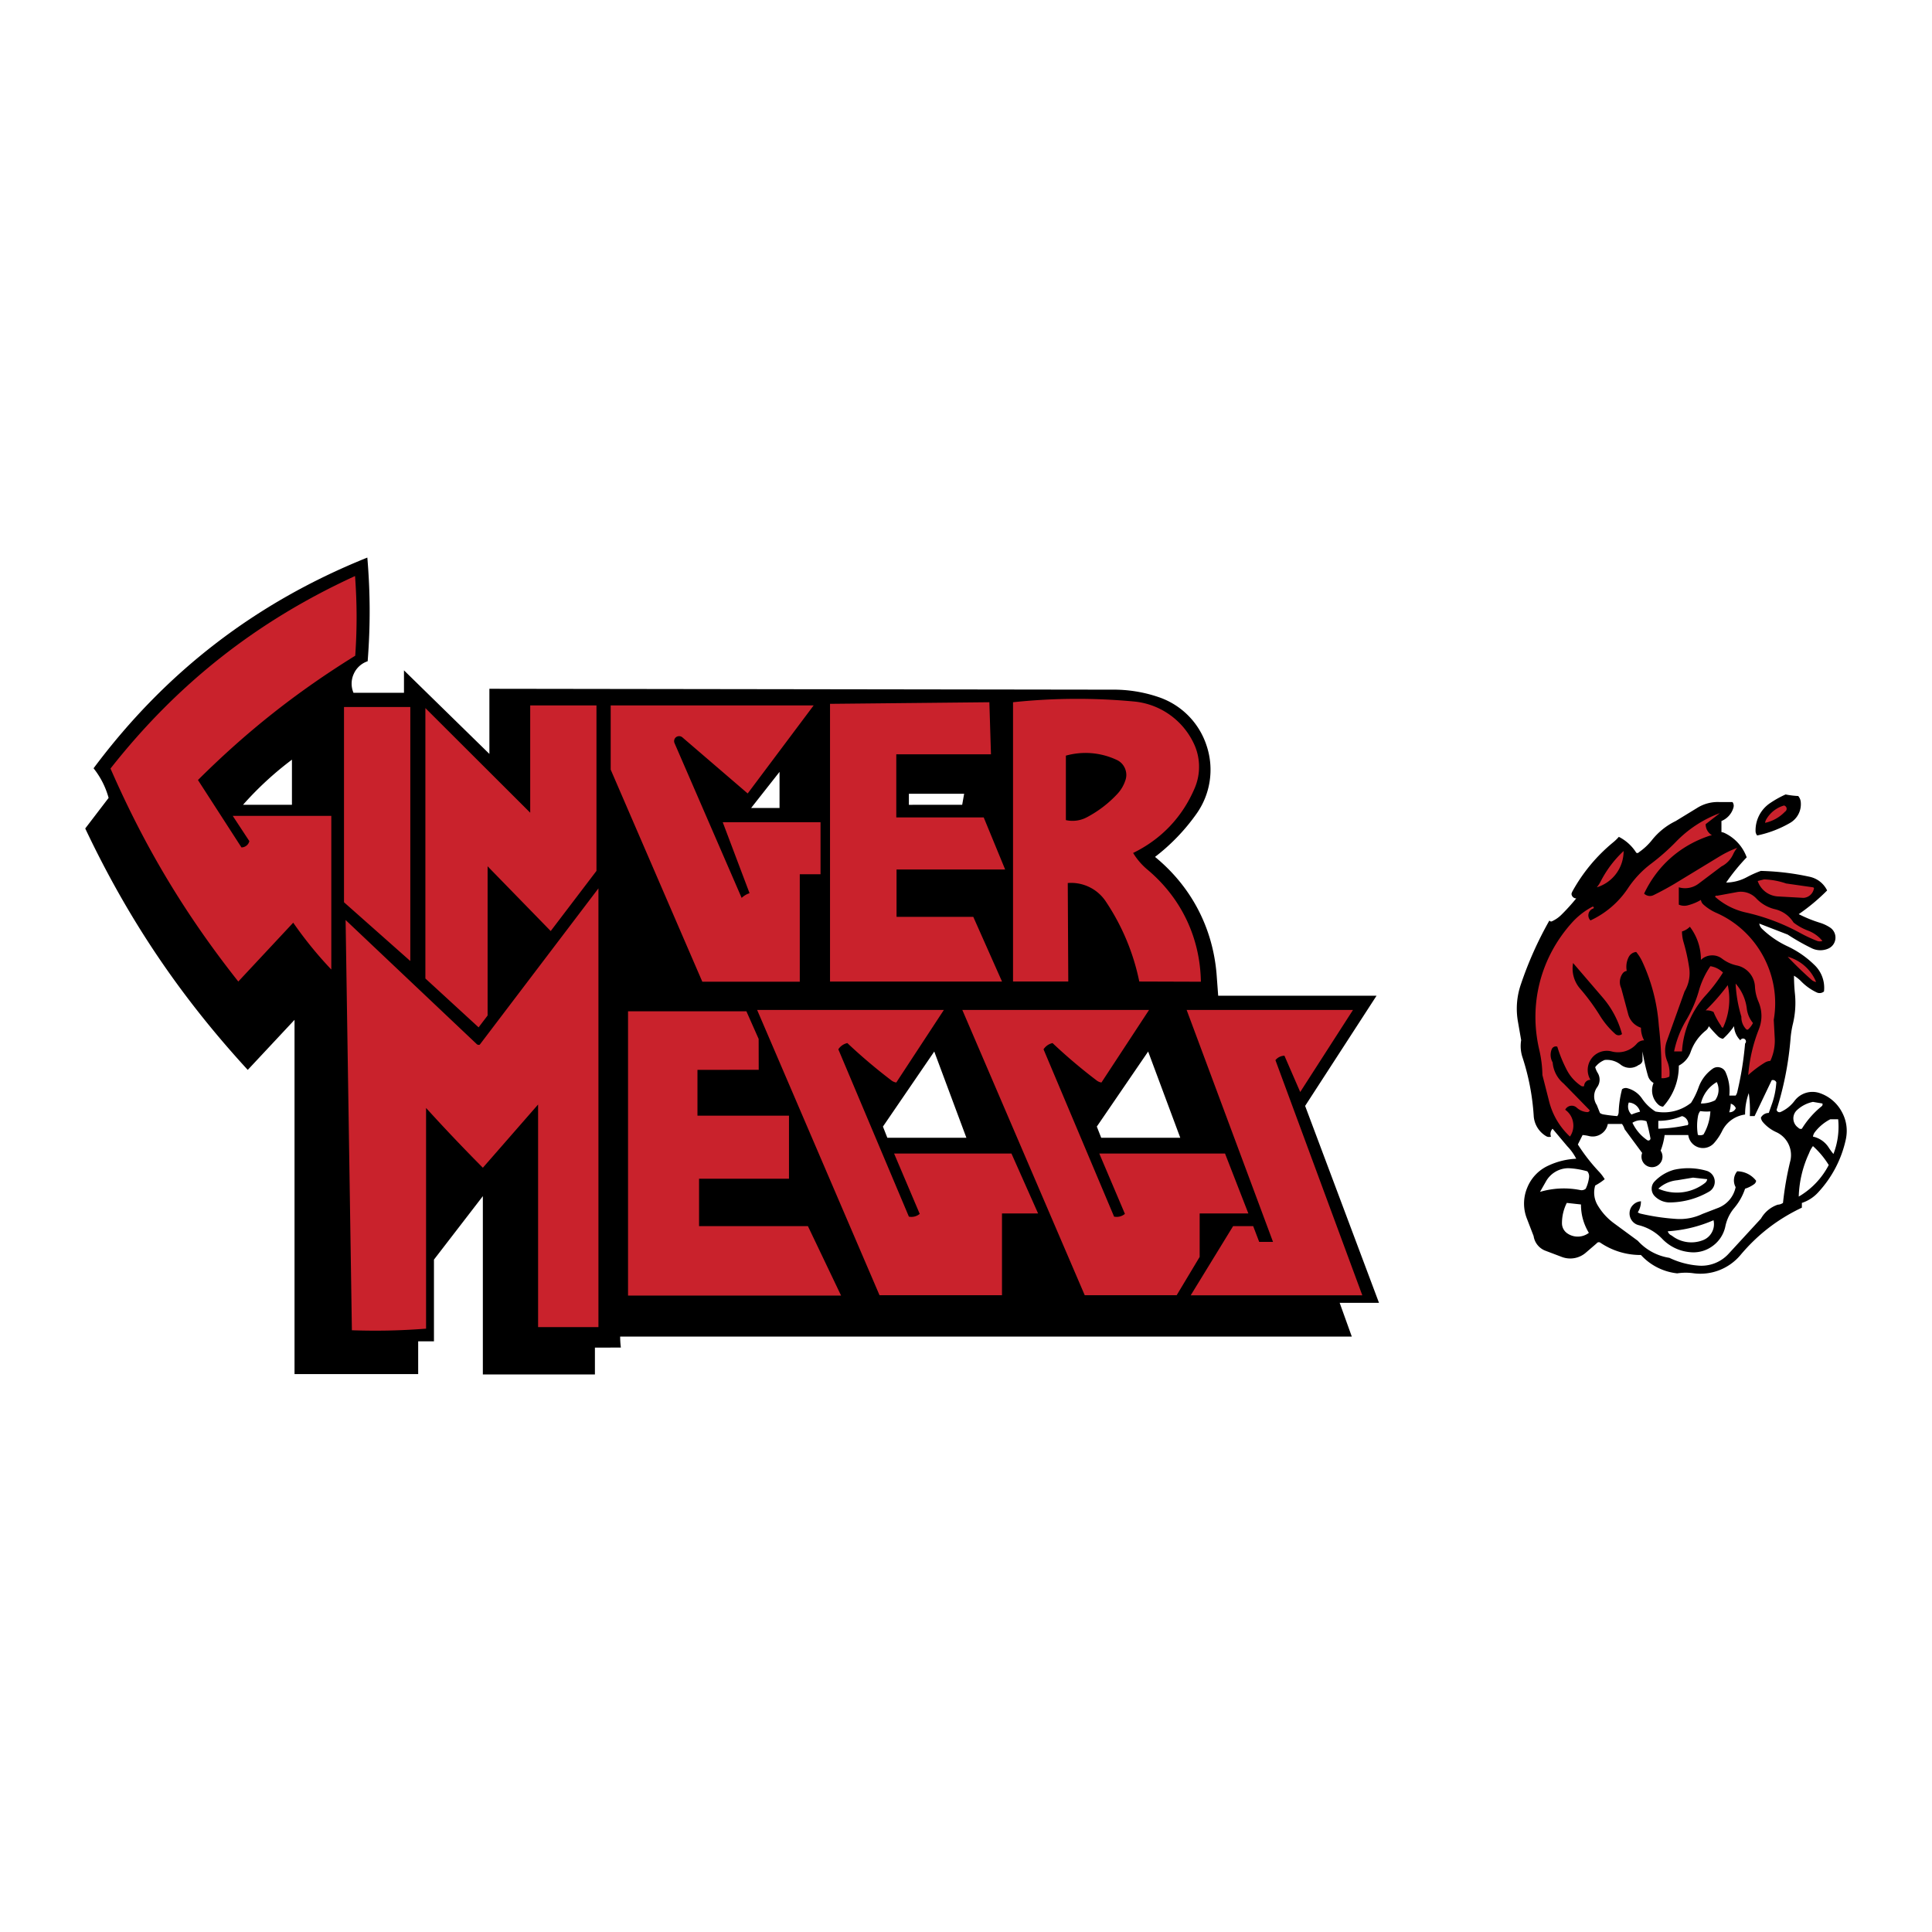 <svg xmlns="http://www.w3.org/2000/svg" width="2500" height="2500" viewBox="0 0 192.756 192.756"><g fill-rule="evenodd" clip-rule="evenodd"><path fill="#fff" d="M0 0h192.756v192.756H0V0z"/><path d="M173.006 102.381a6.621 6.621 0 0 1-1.104 1.26.94.94 0 0 1-.504-.258c-.33-.33-.615-.643-.91-1.002a.856.856 0 0 1-.283.422 4.707 4.707 0 0 0-1.533 2.168 2.452 2.452 0 0 1-1.176 1.346 5.995 5.995 0 0 1-1.574 4.094.77.77 0 0 1-.463-.199 1.916 1.916 0 0 1-.482-2.164 1.21 1.21 0 0 1-.562-.719 20.699 20.699 0 0 1-.541-2.43v.947a.595.595 0 0 1-.387.408 1.485 1.485 0 0 1-1.764-.01 2.213 2.213 0 0 0-1.617-.49 2.157 2.157 0 0 0-.953.719c.059.207.137.389.25.572.275.447.25 1.012-.062 1.438a1.548 1.548 0 0 0-.027 1.77l.311.787a.82.82 0 0 0 .359.148c.469.078.9.129 1.375.166a.706.706 0 0 0 .135-.395c.031-.795.137-1.514.336-2.281a.602.602 0 0 1 .549-.102 2.52 2.52 0 0 1 1.424.996c.367.545.805.969 1.361 1.324a4.343 4.343 0 0 0 3.553-.867c.312-.492.545-.971.744-1.52a3.857 3.857 0 0 1 1.406-1.877.85.85 0 0 1 .736-.131.84.84 0 0 1 .566.486c.326.75.445 1.508.365 2.32h.631a.958.958 0 0 0 .168-.377c.385-1.637.627-3.148.775-4.82a.273.273 0 0 0 .084-.232.295.295 0 0 0-.127-.213.295.295 0 0 0-.246-.037.291.291 0 0 0-.182.166 2.121 2.121 0 0 1-.631-1.413zm-1.723 5.578a1.763 1.763 0 0 1-.168 1.82 3.046 3.046 0 0 1-1.414.316 3.333 3.333 0 0 1 1.582-2.136zm5.483-.186l-1.711 3.58h-.475a12.37 12.37 0 0 0-.105-2.291 6.214 6.214 0 0 0-.367 2.135 2.976 2.976 0 0 0-2.281 1.625 5.42 5.42 0 0 1-.805 1.211 1.478 1.478 0 0 1-2.582-.791h-2.361a6.629 6.629 0 0 1-.398 1.564 1.048 1.048 0 1 1-1.842.225l-1.752-2.371a1.756 1.756 0 0 0-.258-.52h-1.418c-.08.42-.314.77-.674 1a1.52 1.52 0 0 1-1.193.207 3.926 3.926 0 0 0-.648-.105l-.473.943a18.168 18.168 0 0 0 2.137 2.742c.211.229.381.457.541.721-.305.25-.604.447-.947.631a2.463 2.463 0 0 0 .238 1.959c.43.723.955 1.307 1.633 1.807l2.379 1.748a5.35 5.35 0 0 0 3.148 1.701 8.104 8.104 0 0 0 2.887.775 3.67 3.67 0 0 0 3.002-1.156l3.254-3.537a3.054 3.054 0 0 1 1.674-1.385.962.962 0 0 0 .52-.178c.16-1.477.393-2.811.746-4.25a2.515 2.515 0 0 0-1.42-2.811 3.81 3.81 0 0 1-1.328-.994.891.891 0 0 1-.203-.449.89.89 0 0 1 .787-.471l.367-1.045c.217-.668.34-1.303.387-2.006a.373.373 0 0 0-.188-.199.378.378 0 0 0-.271-.015zm4.113 2.163l.943.16a.237.237 0 0 1-.074.275 8.846 8.846 0 0 0-1.973 2.24.307.307 0 0 1-.352-.094 1.119 1.119 0 0 1-.496-.852 1.112 1.112 0 0 1 .369-.918 3.291 3.291 0 0 1 1.583-.811zm-18.375.062c.529.031.986.398 1.123.914a6.357 6.357 0 0 0-.852.285 1.111 1.111 0 0 1-.271-1.199zm10.176.115a.814.814 0 0 1 .504.449.664.664 0 0 1-.66.406c.093-.282.14-.554.156-.855zm-2.035.77a4.547 4.547 0 0 1-1.016-.029 1.13 1.13 0 0 0-.217.496 5.32 5.32 0 0 0-.016 1.875.705.705 0 0 0 .562-.039 5.11 5.11 0 0 0 .687-2.303zm-2.833.471a.822.822 0 0 1 .627.754.159.159 0 0 1-.055.131c-.039.033-.09.043-.137.033-.951.203-1.828.309-2.797.34v-.787a6.047 6.047 0 0 0 2.362-.471zm14.795.316h.787a7.51 7.51 0 0 1-.471 3.463 5.992 5.992 0 0 1-.475-.646 2.477 2.477 0 0 0-1.57-1.088c.029-.174.098-.33.211-.471a4.575 4.575 0 0 1 1.518-1.258zm-19.738.348c.424-.27.928-.322 1.4-.152.158.559.279 1.076.387 1.65a.206.206 0 0 1-.318.232 4.323 4.323 0 0 1-1.469-1.73zm18.01 2.328a8.575 8.575 0 0 1 1.574 1.889 7.785 7.785 0 0 1-2.992 3.148 11.004 11.004 0 0 1 1.033-4.334 2.64 2.64 0 0 1 .385-.703zm-24.402 2.205c.66.031 1.254.133 1.889.311a.77.77 0 0 1 .174.6 3.682 3.682 0 0 1-.33 1.135.634.634 0 0 1-.521.141 8.386 8.386 0 0 0-4.043.176l.586-1.027a2.581 2.581 0 0 1 2.245-1.336zm10.548.156a6.546 6.546 0 0 1 3.277.115 1.14 1.14 0 0 1 .201 2.075 7.944 7.944 0 0 1-3.848 1.07 2.095 2.095 0 0 1-1.561-.623 1.048 1.048 0 0 1-.305-.727 1.021 1.021 0 0 1 .283-.736 4.264 4.264 0 0 1 1.953-1.174zm6.295.154a2.41 2.41 0 0 1 1.891.947.503.503 0 0 1-.223.352 3.11 3.11 0 0 1-.881.436 5.875 5.875 0 0 1-1.059 1.9 4.122 4.122 0 0 0-.91 1.863 3.222 3.222 0 0 1-1.279 1.963 3.213 3.213 0 0 1-2.268.605 4.353 4.353 0 0 1-2.768-1.346 4.893 4.893 0 0 0-2.312-1.342 1.179 1.179 0 0 1-.701-.467 1.195 1.195 0 0 1-.225-.812 1.16 1.16 0 0 1 .363-.762c.211-.207.475-.326.77-.346 0 .4-.105.766-.316 1.104a.848.848 0 0 0 .312.137 21.78 21.78 0 0 0 3.543.52 5.234 5.234 0 0 0 2.6-.5l1.578-.609a2.809 2.809 0 0 0 1.729-2.064 1.418 1.418 0 0 1 .156-1.579zm-4.406.631l1.414.156a.58.58 0 0 1-.221.377 4.574 4.574 0 0 1-4.656.57 3.221 3.221 0 0 1 1.887-.842l1.576-.261zm-12.594 2.522l1.414.156c0 1.021.262 1.957.787 2.832-.643.492-1.541.5-2.193.021a1.22 1.22 0 0 1-.49-1 4.465 4.465 0 0 1 .482-2.009zm14.639 1.73c-1.49.641-2.947.992-4.564 1.102a.655.655 0 0 0 .391.424 3.167 3.167 0 0 0 3.076.479c.402-.145.721-.416.928-.793s.265-.792.169-1.212zm.633-41.72h1.258a.6.6 0 0 1 .102.526 2.046 2.046 0 0 1-1.203 1.363v1.103c.115.018.217.047.322.098a4.294 4.294 0 0 1 2.197 2.423 20.002 20.002 0 0 0-2.049 2.517 4.508 4.508 0 0 0 2.074-.544c.465-.247.898-.442 1.389-.62 1.689.047 3.221.229 4.871.587.768.17 1.393.66 1.74 1.364a19.585 19.585 0 0 1-2.832 2.364c.689.349 1.342.617 2.082.849.369.112.695.261 1.021.472.385.243.598.678.555 1.131s-.334.837-.758 1.004a1.968 1.968 0 0 1-1.604-.054 22.04 22.04 0 0 1-2.4-1.364l-2.832-1.095c.033.203.127.38.275.522a9.332 9.332 0 0 0 2.547 1.745 9.647 9.647 0 0 1 2.65 1.832 3.14 3.14 0 0 1 .982 2.672.672.672 0 0 1-.729.094 5.404 5.404 0 0 1-1.549-1.105 3.403 3.403 0 0 0-.715-.562c.004.625.033 1.189.096 1.811a8.987 8.987 0 0 1-.223 3.074 9.608 9.608 0 0 0-.213 1.361 32.131 32.131 0 0 1-1.393 7.133c.014.09.068.166.148.207.08.043.17.047.254.01a3.532 3.532 0 0 0 1.389-1.113 2.237 2.237 0 0 1 2.496-.775 3.927 3.927 0 0 1 2.182 1.811c.494.865.643 1.822.439 2.799a11.278 11.278 0 0 1-2.742 5.277 3.81 3.81 0 0 1-1.646 1.076v.471c-2.434 1.158-4.42 2.691-6.15 4.756a5.222 5.222 0 0 1-4.711 1.783 5.476 5.476 0 0 0-1.576.016 5.732 5.732 0 0 1-3.619-1.832 7.14 7.14 0 0 1-4.059-1.232.24.24 0 0 0-.193-.037.239.239 0 0 0-.162.105l-1.104.949a2.374 2.374 0 0 1-2.354.418l-1.643-.623a1.857 1.857 0 0 1-1.193-1.469l-.678-1.76a4.096 4.096 0 0 1 .037-3.053 4.094 4.094 0 0 1 2.107-2.213 7.322 7.322 0 0 1 2.785-.689 5.11 5.11 0 0 0-.896-1.25l-1.465-1.742a.749.749 0 0 0-.156.787.564.564 0 0 1-.486-.047 2.535 2.535 0 0 1-1.24-2.053 23.543 23.543 0 0 0-1.105-5.773 3.593 3.593 0 0 1-.146-1.754l-.318-1.828a7.442 7.442 0 0 1 .291-3.742 36.467 36.467 0 0 1 2.846-6.369.217.217 0 0 0 .113.091.201.201 0 0 0 .145-.011c.363-.17.668-.38.951-.663.533-.53.992-1.038 1.469-1.621a.462.462 0 0 1-.334-.138.458.458 0 0 1-.139-.333c.029-.098.066-.185.117-.275a16.854 16.854 0 0 1 4.031-4.838c.211-.174.393-.348.574-.555a4.387 4.387 0 0 1 1.732 1.574.177.177 0 0 0 .139.04.186.186 0 0 0 .127-.076 6.05 6.05 0 0 0 1.287-1.193 6.839 6.839 0 0 1 2.383-1.919l2.125-1.298a3.844 3.844 0 0 1 2.287-.597zm6.556-.761c.428.083.822.134 1.262.156.148.178.236.385.254.621a2.153 2.153 0 0 1-1.078 2.067 11.005 11.005 0 0 1-3.271 1.248.679.679 0 0 1-.162-.428 3.276 3.276 0 0 1 1.486-2.825c.494-.331.968-.593 1.509-.839zM29.127 75.792a32.854 32.854 0 0 0-4.881 4.504h4.881v-4.504zm48.647 1.219l-2.833 3.601h2.833v-3.601zm12.906 2.183h5.513l-.196 1.103H90.68v-1.103zm2.531 25.718l3.206 8.604H88.53l-.439-1.117 5.12-7.487zm21.34 0l3.205 8.604h-7.887l-.439-1.117 5.121-7.487zM36.649 55.629c.298 3.547.309 6.792.033 10.343a2.325 2.325 0 0 0-1.389 1.266 2.327 2.327 0 0 0-.025 1.882h5.037v-2.238l8.522 8.337V68.72l62.093.087a13.869 13.869 0 0 1 4.664.74 7.586 7.586 0 0 1 4.812 4.889 7.583 7.583 0 0 1-1.037 6.778 19.89 19.89 0 0 1-4.121 4.279c3.594 2.948 5.738 7.017 6.137 11.647l.164 2.205h15.799l-7.125 10.992 7.369 19.645h-3.924l1.211 3.369H61.872c.003.377.025.719.072 1.096l-2.589.004v2.676H48.174V119.34l-4.878 6.332v8.152h-1.574v3.27H29.385V101.75l-4.667 4.994C17.944 99.365 12.79 91.712 8.504 82.657l2.332-3.05a8.23 8.23 0 0 0-1.501-2.955c7.176-9.618 16.181-16.548 27.314-21.023z"/><path d="M35.423 57.471c.199 2.727.207 5.219.019 7.949-5.857 3.63-10.808 7.543-15.692 12.403l4.34 6.723a.814.814 0 0 0 .787-.627l-1.657-2.521h9.835v15.333a39.207 39.207 0 0 1-3.8-4.675l-5.48 5.871c-5.302-6.701-9.334-13.421-12.75-21.25 6.665-8.468 14.603-14.717 24.398-19.206zm65.647 12.591a60.839 60.839 0 0 1 12.076-.073 7.356 7.356 0 0 1 5.889 4.044 5.422 5.422 0 0 1 .148 4.627c-1.229 2.869-3.324 5.07-6.131 6.44a6.663 6.663 0 0 0 1.457 1.687c3.352 2.822 5.232 6.778 5.303 11.16l-6.146-.02a22.358 22.358 0 0 0-3.305-7.934 4.154 4.154 0 0 0-3.83-1.894l.051 9.828h-5.512V70.062zm-2.361 0l-15.898.16v27.706h17.16l-2.867-6.455h-7.656v-4.722h10.836l-2.139-5.197h-8.723v-6.295h9.447l-.16-5.197zm-37.781.316h20.251l-6.582 8.787-6.521-5.603a.506.506 0 0 0-.62-.018.5.5 0 0 0-.159.595l6.698 15.445a2.08 2.08 0 0 1 .787-.471l-2.676-7.083h9.759v5.193h-2.071v10.725h-9.723l-9.143-21.165v-6.405zm-26.607.16h6.615v25.345l-6.615-5.864V70.538zm8.12.108l10.458 10.438V70.378h6.611v16.511l-4.566 6.002-6.295-6.462v14.888l-.899 1.182-5.309-4.875V70.646zm63.903 4.744a7.307 7.307 0 0 1 5.021.403c.396.167.693.464.867.855.17.396.189.816.043 1.219a3.66 3.66 0 0 1-.852 1.403 11.437 11.437 0 0 1-2.941 2.245 3.05 3.05 0 0 1-2.139.308V75.39h.001zM59.707 88.63l-11.844 15.599a.291.291 0 0 1-.294-.055L34.481 91.789l.627 40.932c2.546.084 4.863.037 7.401-.16v-22.02a182.19 182.19 0 0 0 5.665 5.965l5.512-6.309v22.209h6.02V88.63h.001zm75.281 12.134l-5.266 8.186-1.574-3.623c-.355.014-.674.17-.898.443l8.668 23.463h-17.121l4.229-6.9h2.006l.598 1.572h1.379l-8.617-23.141h16.596zm-59.448 0h18.629l-4.747 7.238a1.038 1.038 0 0 1-.486-.209 54.054 54.054 0 0 1-4.396-3.725 1.436 1.436 0 0 0-.899.623l7.039 16.693a1.28 1.28 0 0 0 1.081-.275l-2.557-6.021h11.709l2.658 5.98h-3.602v8.156H87.75l-12.21-28.46zm-12.881.134v28.359h21.254l-3.307-6.926H69.745v-4.727h8.972v-6.295h-9.131v-4.566l6.111-.01-.007-3.08-1.222-2.756H62.659v.001zm33.352-.134h18.629l-4.748 7.238a1.03 1.03 0 0 1-.484-.209 53.884 53.884 0 0 1-4.396-3.725 1.432 1.432 0 0 0-.898.623l7.039 16.693c.391.076.775-.021 1.08-.275l-2.557-6.021h12.545l2.328 5.98h-4.859v4.334l-2.293 3.822h-9.174l-12.212-28.46zM177.992 80.365a.339.339 0 0 1 .258.275.344.344 0 0 1-.164.345 3.866 3.866 0 0 1-1.984 1.11.952.952 0 0 1 .135-.374 3.01 3.01 0 0 1 1.755-1.356zm.365 15.09a4.298 4.298 0 0 1 2.836 2.518.882.882 0 0 1-.467-.227 36.568 36.568 0 0 1-2.369-2.291zm-7.712.943a8.382 8.382 0 0 0-1.16 2.494 12.279 12.279 0 0 1-1.236 2.865 9.928 9.928 0 0 0-1.223 3.141h.787a9.145 9.145 0 0 1 2.357-5.584 15.534 15.534 0 0 0 1.732-2.285 2.3 2.3 0 0 0-1.257-.631zm2.519 1.733a4.627 4.627 0 0 1 1.117 2.514c.07.533.273 1.004.613 1.422a2.143 2.143 0 0 1-.465.623.156.156 0 0 1-.107.041.175.175 0 0 1-.105-.047 1.696 1.696 0 0 1-.479-1.248 13.489 13.489 0 0 1-.574-3.305zm-.785.156a6.665 6.665 0 0 1-.477 4.25.231.231 0 0 1-.191-.191 7.092 7.092 0 0 1-.752-1.383 1.49 1.49 0 0 0-.785-.154 21.085 21.085 0 0 0 2.205-2.522zm-10.391-13.382a3.775 3.775 0 0 1-2.676 3.623c.145-.174.26-.348.365-.547a11.04 11.04 0 0 1 2.311-3.076zM173.32 89a2.113 2.113 0 0 1 1.9.631 3.75 3.75 0 0 0 1.865 1.081 2.986 2.986 0 0 1 1.859 1.331c.453.348.91.602 1.443.805a3.357 3.357 0 0 1 1.434 1.03.776.776 0 0 1-.557-.015 14.637 14.637 0 0 1-1.66-.779 20.841 20.841 0 0 0-5.502-2.063 6.901 6.901 0 0 1-2.988-1.549.142.142 0 0 1 .072-.098.148.148 0 0 1 .125-.004l2.009-.37zm2.678-1.262a7.496 7.496 0 0 1 2.203.406l2.678.384a.122.122 0 0 1 .094.073c.014.04.012.083-.014.116a1.124 1.124 0 0 1-1.027.863l-2.541-.142a2.261 2.261 0 0 1-2.025-1.541l.632-.159zm-19.051 8.344l2.924 3.406a9.303 9.303 0 0 1 1.957 3.68.508.508 0 0 1-.666-.004 8.263 8.263 0 0 1-1.518-1.801 20.831 20.831 0 0 0-1.998-2.725 3.06 3.06 0 0 1-.699-2.556zm1.66 14.691l-2.604-2.666a3.055 3.055 0 0 1-1.094-2.107 1.5 1.5 0 0 1-.096-1.309c.041-.107.119-.195.225-.246s.223-.059.334-.018c.246.805.537 1.52.922 2.27.34.668.809 1.201 1.428 1.625.1.068.219.084.326.039a.626.626 0 0 1 .633-.627 1.907 1.907 0 0 1 2.114-2.832 2.475 2.475 0 0 0 2.506-.77.968.968 0 0 1 .732-.338 2.586 2.586 0 0 1-.314-1.258 1.933 1.933 0 0 1-1.27-1.338l-.697-2.596a1.468 1.468 0 0 1 .135-1.477.616.616 0 0 1 .414-.258 2.136 2.136 0 0 1 .205-1.403.933.933 0 0 1 .74-.486c.258.319.457.635.627 1.008a18.238 18.238 0 0 1 1.629 6.354c.203 1.791.287 3.432.262 5.232.279.02.537-.031.787-.156a3.056 3.056 0 0 0-.207-1.525 2.804 2.804 0 0 1-.047-2.02l1.773-4.955a3.567 3.567 0 0 0 .457-2.387 18.635 18.635 0 0 0-.545-2.483 3.937 3.937 0 0 1-.17-1.113c.305-.094.562-.247.787-.471a5.404 5.404 0 0 1 1.102 3.304 1.614 1.614 0 0 1 1.027-.446c.391-.025.758.083 1.072.319.457.348.943.569 1.506.689 1 .214 1.74 1.089 1.787 2.11.029.537.143 1.016.355 1.51.377.891.389 1.846.033 2.744a15.786 15.786 0 0 0-1.059 4.566 10.99 10.99 0 0 1 1.646-1.236c.174-.105.355-.164.559-.178a4.755 4.755 0 0 0 .438-2.277l-.098-1.818c.77-4.424-1.625-8.877-5.736-10.676a4.79 4.79 0 0 1-1.273-.82.768.768 0 0 1-.258-.468c-.428.25-.848.421-1.326.544a1.38 1.38 0 0 1-.879-.072v-1.73a2.233 2.233 0 0 0 1.977-.366l2.275-1.715a2.534 2.534 0 0 0 1.178-1.233c.109-.229.232-.428.395-.624-.641.243-1.203.519-1.791.875l-4.504 2.738a30.42 30.42 0 0 1-2.064 1.113.825.825 0 0 1-.928-.16c1.307-2.76 3.568-4.769 6.459-5.748.105-.036.203-.058.309-.076a1.27 1.27 0 0 1-.627-1.103l1.418-1.102a11.772 11.772 0 0 0-4.389 2.868 21.741 21.741 0 0 1-2.498 2.198 9.981 9.981 0 0 0-2.281 2.426 9.062 9.062 0 0 1-3.742 3.213.704.704 0 0 1-.193-.664.711.711 0 0 1 .457-.522.1.1 0 0 0 .059-.054.103.103 0 0 0 0-.077.112.112 0 0 0-.059-.054.107.107 0 0 0-.08.007 7.39 7.39 0 0 0-2.088 1.65c-3.086 3.471-4.262 8.077-3.211 12.598.201.859.303 1.662.32 2.543l.674 2.646a7.163 7.163 0 0 0 2.074 3.492c.291-.424.4-.924.309-1.432a1.897 1.897 0 0 0-.783-1.244.73.73 0 0 1 1.135-.221c.299.275.656.428 1.062.457a.246.246 0 0 0 .16-.047.197.197 0 0 0 .089-.136z" fill="#c9222c"/></g></svg>